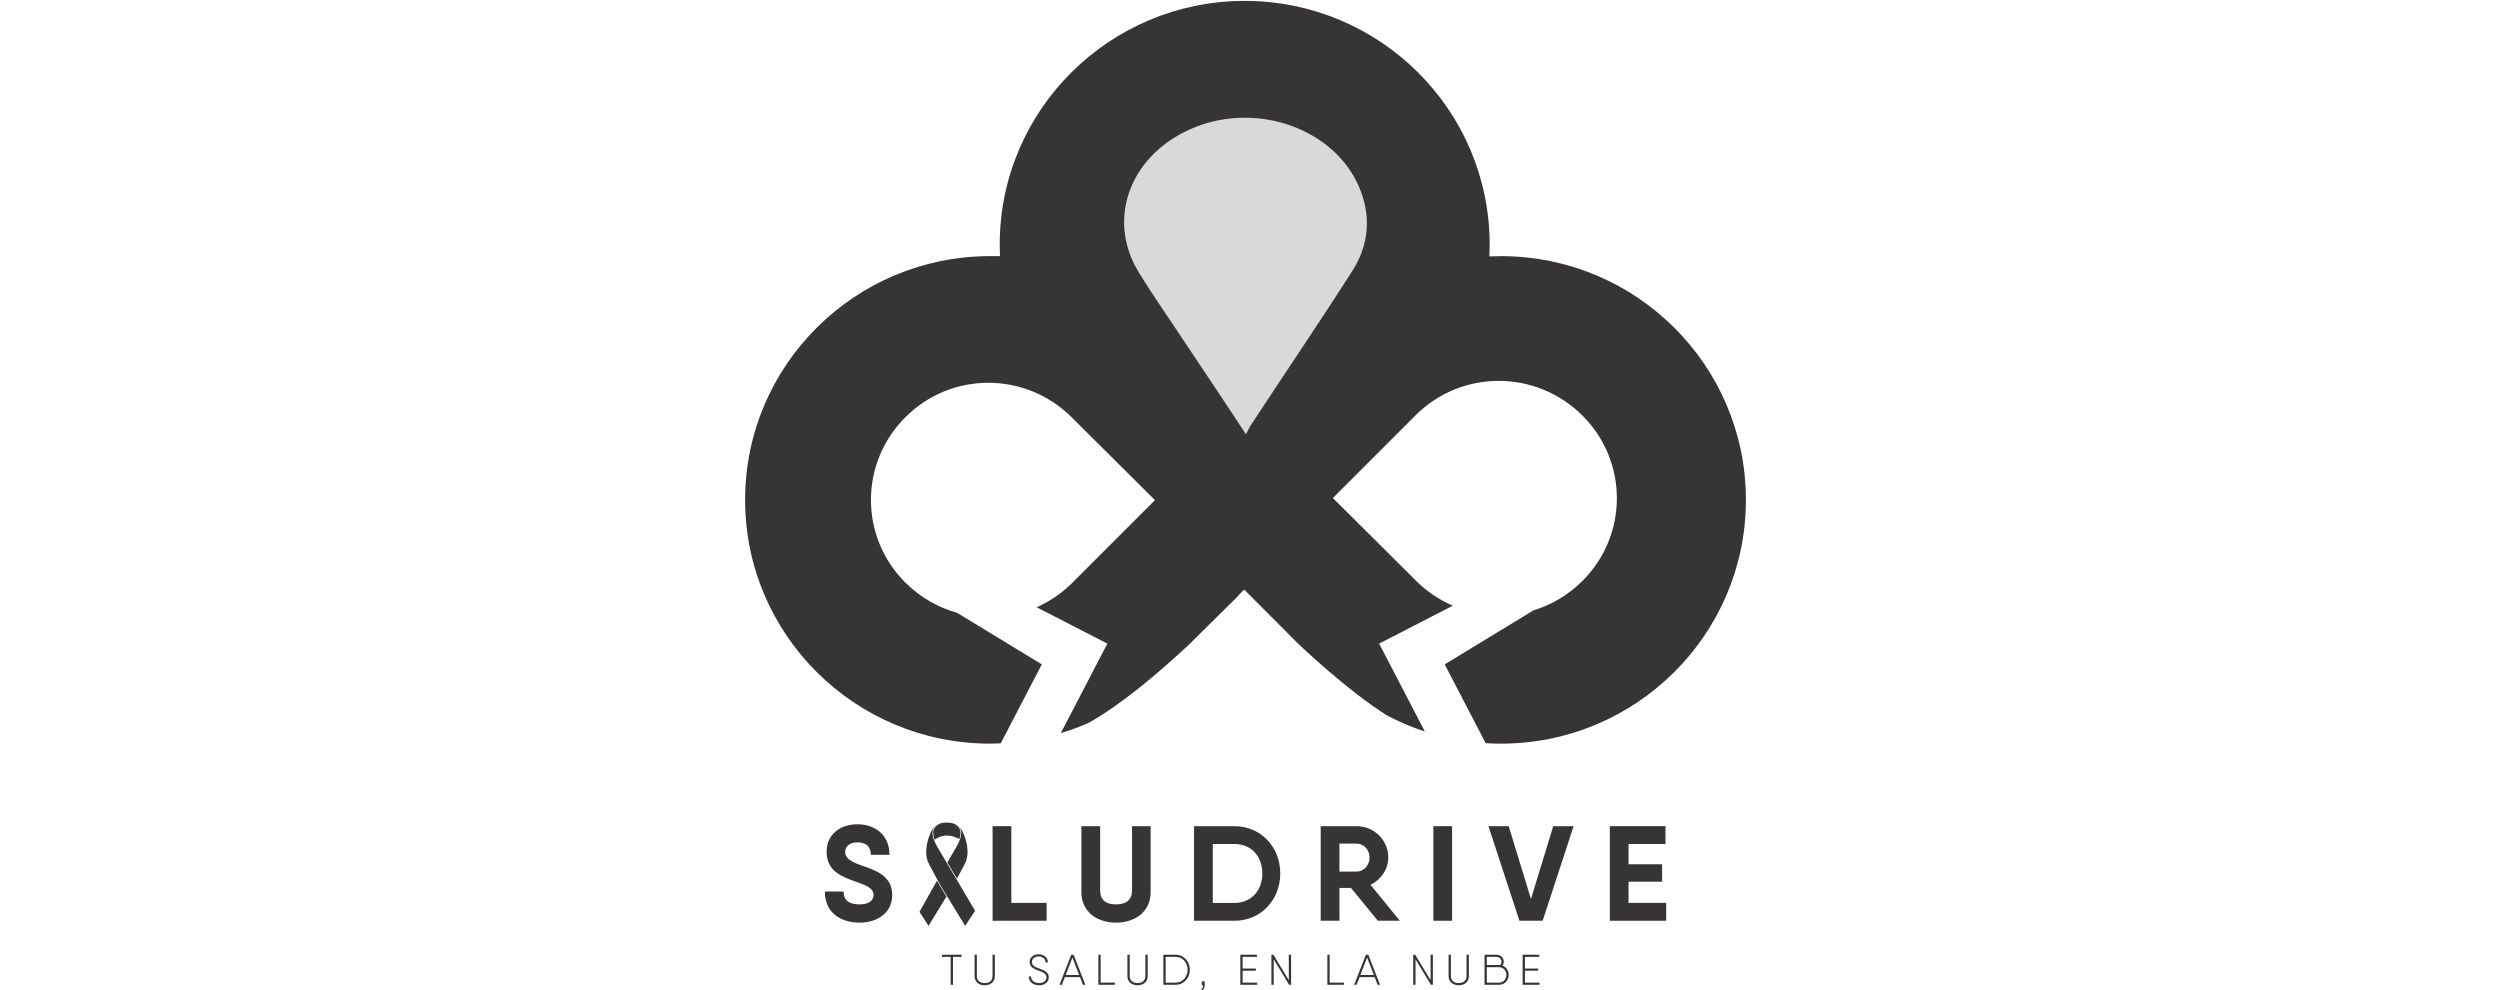 <svg xmlns="http://www.w3.org/2000/svg" width="255" height="101" viewBox="0 0 255 101" fill="none"><g clip-path="url(#clip0_713_4566)"><path d="M156.406 62.26L147.36 67.767L151.539 75.804C152.054 75.836 152.572 75.852 153.095 75.852C166.889 75.852 178.083 64.713 178.083 50.989C178.083 37.265 166.888 26.126 153.095 26.126C152.7 26.126 152.307 26.136 151.917 26.154C151.936 25.756 151.947 25.357 151.947 24.955C151.946 11.23 140.751 0.092 126.958 0.092C113.165 0.092 101.971 11.23 101.971 24.955C101.971 25.344 101.981 25.73 101.998 26.114C101.998 26.12 101.993 26.126 101.987 26.126H100.988C87.195 26.126 76.001 37.264 76.001 50.989C76.001 64.713 87.196 75.851 100.988 75.851C101.352 75.851 101.713 75.838 102.073 75.822L106.261 67.766L97.631 62.512C95.704 61.972 93.879 60.946 92.352 59.426C87.665 54.763 87.665 47.222 92.352 42.557C97.039 37.85 104.618 37.894 109.306 42.557L117.805 51.014L109.35 59.47C108.275 60.539 107.048 61.36 105.739 61.938L112.948 65.649L108.203 74.777C109.172 74.484 110.118 74.141 111.034 73.737C114.38 71.862 118.198 68.619 121.247 65.773L126.012 61.066C126.558 60.496 126.868 60.159 126.868 60.159L126.851 60.237L126.912 60.178L126.908 60.159C126.908 60.159 126.912 60.163 126.919 60.171L126.931 60.159L132.549 65.791C133.461 66.643 134.442 67.529 135.458 68.403L135.543 68.322L135.459 68.403C137.411 70.083 139.492 71.718 141.469 72.974C142.699 73.622 143.992 74.169 145.331 74.609L140.673 65.648L148.186 61.781C146.831 61.197 145.56 60.356 144.452 59.254L135.953 50.797L144.408 42.341C149.095 37.678 156.674 37.678 161.405 42.385C166.093 47.048 166.093 54.589 161.405 59.254C159.958 60.708 158.234 61.707 156.406 62.258" fill="#363434"></path><path fill-rule="evenodd" clip-rule="evenodd" d="M138.598 19.005C136.058 13.194 128.439 10.411 121.948 12.95C115.401 15.539 112.748 22.179 116.134 27.745C117.658 30.236 119.352 32.627 120.988 35.117C122.907 37.998 124.883 40.928 127.084 44.298C127.365 43.759 127.479 43.516 127.649 43.272C131.035 38.096 134.535 32.969 137.864 27.745C139.67 25.011 139.896 21.982 138.598 19.005Z" fill="#D9D9D9"></path><path d="M87.775 88.239C86.875 87.908 86.211 87.591 86.211 86.888C86.211 86.323 86.668 85.923 87.457 85.923C88.33 85.923 88.828 86.351 88.828 87.191H90.725C90.725 85.055 89.147 84.077 87.457 84.077C85.768 84.077 84.314 85.042 84.314 86.888C84.314 88.927 86.018 89.478 87.402 89.974C88.33 90.292 89.106 90.594 89.106 91.283C89.106 91.834 88.648 92.248 87.68 92.248C86.599 92.248 86.046 91.821 86.046 90.939H84.135C84.135 93.116 85.769 94.108 87.68 94.108C89.48 94.108 91.003 93.13 91.003 91.284C91.003 89.245 89.175 88.735 87.776 88.239L87.775 88.239Z" fill="#363434"></path><path d="M103.156 84.271H101.246V93.916H106.757V92.097H103.156V84.271Z" fill="#363434"></path><path d="M115.466 90.815C115.466 91.71 114.968 92.248 113.832 92.248C112.697 92.248 112.213 91.71 112.213 90.815V84.27H110.302V90.966C110.302 93.005 111.88 94.108 113.833 94.108C115.786 94.108 117.364 93.005 117.364 90.966V84.27H115.467V90.815H115.466Z" fill="#363434"></path><path d="M125.92 84.271H121.793V93.916H125.92C128.592 93.916 130.586 91.808 130.586 89.093C130.586 86.379 128.592 84.271 125.92 84.271ZM125.92 92.097H123.704V86.09H125.92C127.596 86.09 128.758 87.316 128.758 89.093C128.758 90.871 127.595 92.097 125.92 92.097Z" fill="#363434"></path><path d="M141.607 87.468C141.607 85.704 140.166 84.271 138.381 84.271H134.711V93.916H136.622V90.567H137.799L140.541 93.916H142.783L139.792 90.251C140.858 89.741 141.607 88.666 141.607 87.468ZM138.381 88.9H136.622V86.049H138.381C139.1 86.049 139.696 86.669 139.696 87.468C139.696 88.266 139.1 88.9 138.381 88.9Z" fill="#363434"></path><path d="M148.114 84.271H146.204V93.916H148.114V84.271Z" fill="#363434"></path><path d="M156.159 91.697L153.888 84.271H151.825L154.982 93.916H157.35L160.507 84.271H158.43L156.159 91.697Z" fill="#363434"></path><path d="M166.113 92.097V89.934H169.533V88.156H166.113V86.09H169.88V84.271H166.113H164.202V93.916H164.825H169.949V92.097H166.113Z" fill="#363434"></path><path d="M95.62 84.153C95.085 84.506 95.124 85.087 95.334 85.649C96.371 84.914 97.366 85.303 97.851 85.585C98.039 85.043 98.056 84.493 97.542 84.153L97.367 84.038C97.161 83.952 96.904 83.902 96.585 83.902C96.27 83.902 96.015 83.948 95.808 84.026H95.813L95.62 84.154V84.153Z" fill="#363434"></path><path d="M95.579 89.823C94.686 91.404 93.785 93.01 93.785 93.01L94.712 94.437L96.539 91.451L95.859 90.341C95.825 90.277 95.718 90.08 95.579 89.823H95.579Z" fill="#363434"></path><path d="M98.516 87.895C98.574 87.718 98.89 86.966 98.498 85.637C98.106 84.308 97.58 84.095 97.58 84.095C98.441 84.664 97.91 85.761 97.518 86.445C97.444 86.573 97.368 86.7 97.29 86.826C97.206 86.961 96.959 87.391 96.632 87.966C96.918 88.451 97.262 89.032 97.61 89.623C97.974 88.947 98.482 87.998 98.516 87.895Z" fill="#363434"></path><path d="M99.457 92.901C99.457 92.901 96.219 87.387 95.87 86.826C95.793 86.7 95.716 86.573 95.643 86.445C95.25 85.761 94.72 84.665 95.581 84.095C95.581 84.095 95.054 84.309 94.663 85.637C94.272 86.965 94.587 87.718 94.645 87.895C94.698 88.057 95.921 90.308 95.921 90.308L98.448 94.438L99.457 92.901Z" fill="#363434"></path><path d="M98.085 97.601H97.205V100.448H96.967V97.601H96.086V97.382H98.085V97.601H98.085Z" fill="#363434"></path><path d="M99.406 99.563V97.382H99.639V99.563C99.639 100.014 99.952 100.272 100.44 100.272C100.929 100.272 101.237 100.014 101.237 99.563V97.382H101.475V99.563C101.475 100.163 101.022 100.496 100.44 100.496C99.859 100.496 99.406 100.163 99.406 99.563Z" fill="#363434"></path><path d="M104.934 99.599H105.172C105.172 100.024 105.501 100.273 106.003 100.273C106.431 100.273 106.739 100.037 106.739 99.691C106.739 99.305 106.382 99.165 105.991 99.021C105.528 98.846 105.023 98.697 105.023 98.114C105.023 97.637 105.445 97.335 105.943 97.335C106.44 97.335 106.885 97.65 106.885 98.171H106.651C106.651 97.799 106.352 97.558 105.943 97.558C105.534 97.558 105.256 97.786 105.256 98.114C105.256 98.512 105.613 98.644 106.009 98.793C106.471 98.972 106.977 99.135 106.977 99.691C106.977 100.186 106.528 100.497 106.004 100.497C105.406 100.497 104.934 100.173 104.934 99.599H104.934Z" fill="#363434"></path><path d="M110.159 99.668H108.618L108.314 100.448H108.068L109.265 97.381H109.512L110.704 100.448H110.458L110.159 99.668ZM110.075 99.449L109.388 97.666L108.701 99.449H110.075Z" fill="#363434"></path><path d="M113.719 100.229V100.448H112.034V97.381H112.267V100.228H113.72L113.719 100.229Z" fill="#363434"></path><path d="M114.996 99.563V97.382H115.229V99.563C115.229 100.014 115.542 100.272 116.03 100.272C116.519 100.272 116.827 100.014 116.827 99.563V97.382H117.065V99.563C117.065 100.163 116.612 100.496 116.03 100.496C115.449 100.496 114.996 100.163 114.996 99.563Z" fill="#363434"></path><path d="M121.361 98.915C121.361 99.76 120.758 100.448 119.908 100.448H118.663V97.381H119.908C120.758 97.381 121.361 98.069 121.361 98.914V98.915ZM121.132 98.915C121.132 98.188 120.635 97.601 119.908 97.601H118.896V100.229H119.908C120.635 100.229 121.132 99.642 121.132 98.915Z" fill="#363434"></path><path d="M122.874 100.098V100.505C122.874 100.789 122.76 100.96 122.549 100.999V100.859C122.645 100.815 122.712 100.746 122.712 100.505H122.579V100.098H122.874Z" fill="#363434"></path><path d="M128.231 100.229V100.448H126.514V97.381H128.208V97.6H126.747V98.791H128.098V99.01H126.747V100.228H128.231V100.229Z" fill="#363434"></path><path d="M131.691 97.382V100.448H131.488L129.917 97.846V100.448H129.684V97.382H129.886L131.458 99.984V97.382H131.692H131.691Z" fill="#363434"></path><path d="M137.078 100.229V100.448H135.392V97.381H135.625V100.228H137.078V100.229Z" fill="#363434"></path><path d="M140.216 99.668H138.676L138.372 100.448H138.126L139.323 97.381H139.569L140.762 100.448H140.516L140.216 99.668ZM140.133 99.449L139.446 97.666L138.759 99.449H140.133Z" fill="#363434"></path><path d="M146.155 97.382V100.448H145.952L144.381 97.846V100.448H144.147V97.382H144.35L145.922 99.984V97.382H146.155H146.155Z" fill="#363434"></path><path d="M147.757 99.563V97.382H147.99V99.563C147.99 100.014 148.303 100.272 148.792 100.272C149.28 100.272 149.588 100.014 149.588 99.563V97.382H149.826V99.563C149.826 100.163 149.373 100.496 148.792 100.496C148.21 100.496 147.757 100.163 147.757 99.563Z" fill="#363434"></path><path d="M153.887 99.44C153.887 99.992 153.473 100.448 152.914 100.448H151.422V97.381H152.619C153.081 97.381 153.385 97.705 153.385 98.1C153.385 98.244 153.341 98.384 153.266 98.498C153.64 98.638 153.887 99.006 153.887 99.44V99.44ZM151.655 97.601V98.433H152.919C152.954 98.433 152.989 98.433 153.024 98.438C153.104 98.35 153.152 98.228 153.152 98.1C153.152 97.824 152.95 97.601 152.62 97.601H151.655ZM153.65 99.44C153.65 99.003 153.346 98.652 152.888 98.652H151.656V100.229H152.885C153.342 100.229 153.651 99.874 153.651 99.44H153.65Z" fill="#363434"></path><path d="M157.026 100.229V100.448H155.309V97.381H157.004V97.6H155.543V98.791H156.894V99.01H155.543V100.228H157.026V100.229Z" fill="#363434"></path></g><defs><clipPath id="clip0_713_4566"><rect width="102.082" height="100.908" fill="white" transform="translate(76 0.092)"></rect></clipPath></defs></svg>
